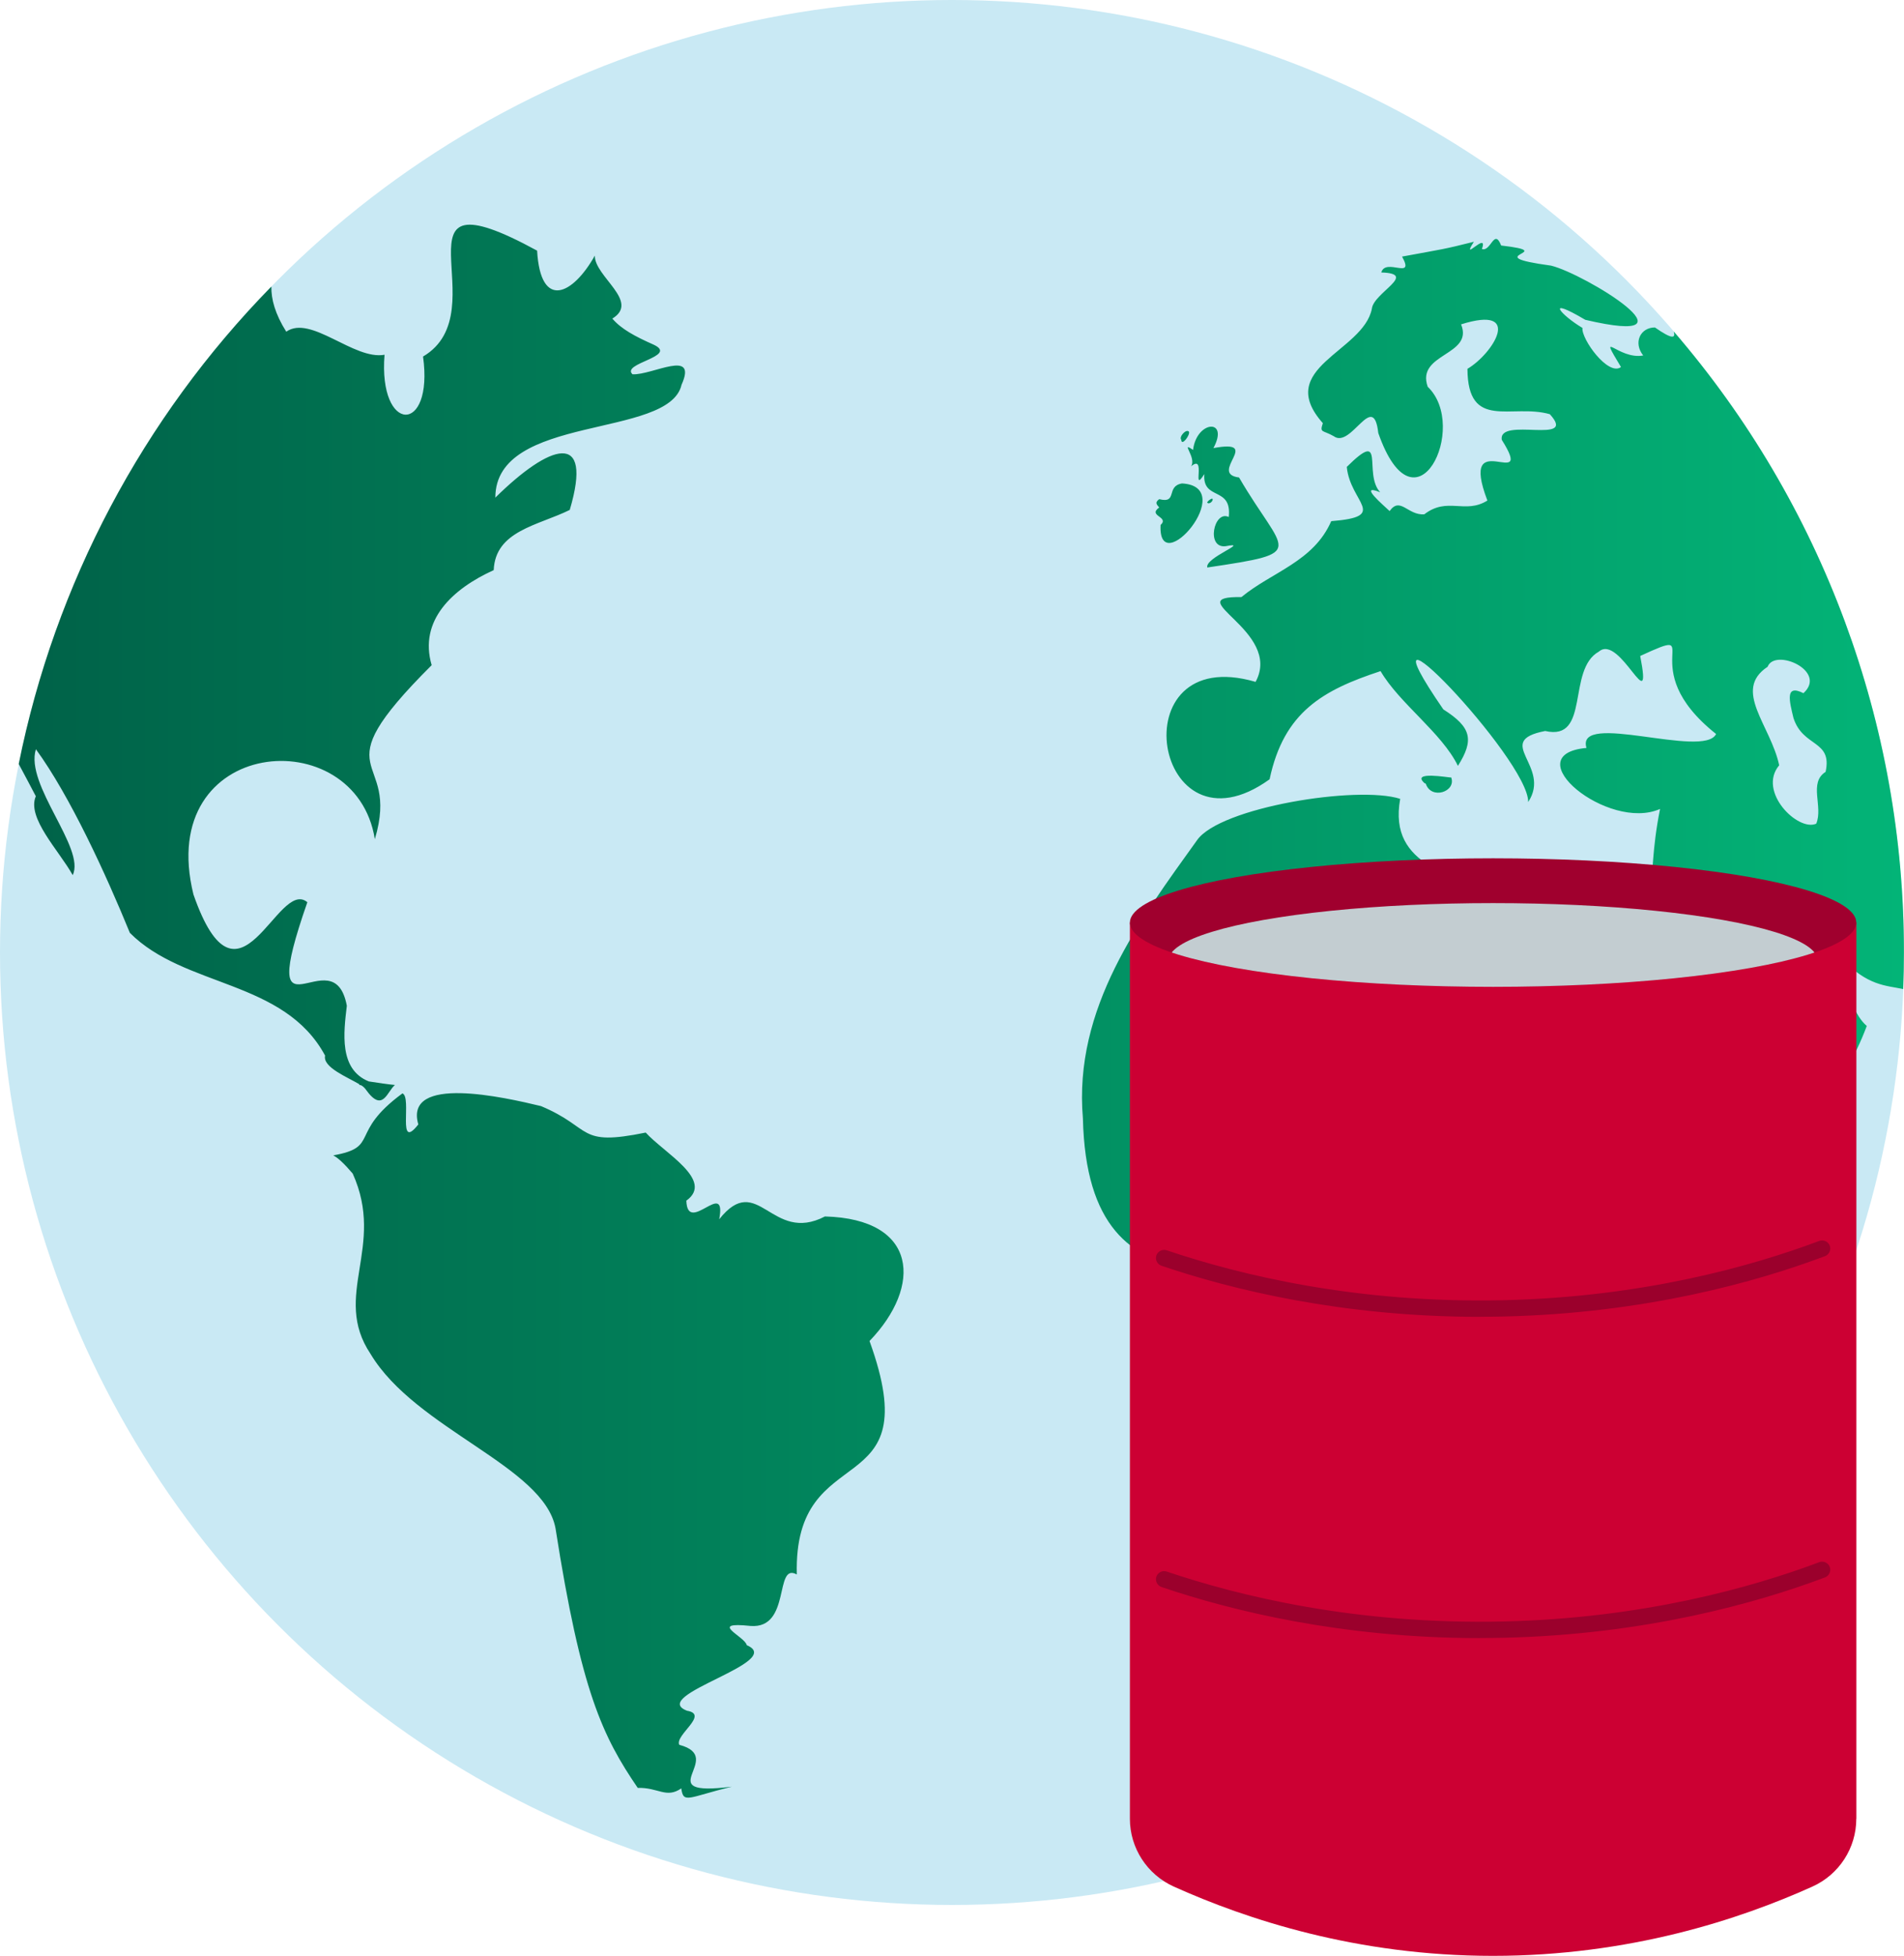 <?xml version="1.0" encoding="UTF-8"?>
<svg id="_レイヤー_2" data-name="レイヤー 2" xmlns="http://www.w3.org/2000/svg" xmlns:xlink="http://www.w3.org/1999/xlink" viewBox="0 0 233.86 240.12">
  <defs>
    <style>
      .cls-1 {
        clip-path: url(#clippath);
      }

      .cls-2 {
        fill: none;
      }

      .cls-2, .cls-3, .cls-4, .cls-5, .cls-6, .cls-7, .cls-8 {
        stroke-width: 0px;
      }

      .cls-3 {
        fill: url(#_名称未設定グラデーション_93);
      }

      .cls-4 {
        fill: #c3cdd1;
      }

      .cls-5 {
        fill: #c03;
      }

      .cls-6 {
        fill: #c9e9f4;
      }

      .cls-7 {
        fill: #a0002e;
      }

      .cls-8 {
        fill: #9b002c;
      }
    </style>
    <linearGradient id="_名称未設定グラデーション_93" data-name="名称未設定グラデーション 93" x1="2.3" y1="124.14" x2="233.86" y2="124.14" gradientUnits="userSpaceOnUse">
      <stop offset="0" stop-color="#006248"/>
      <stop offset="1" stop-color="#03b477"/>
    </linearGradient>
    <clipPath id="clippath">
      <ellipse class="cls-2" cx="183.39" cy="113.26" rx="44.61" ry="7.89"/>
    </clipPath>
  </defs>
  <g id="_レイヤー_25" data-name="レイヤー 25">
    <g>
      <circle id="_楕円形_719" data-name="楕円形 719" class="cls-6" cx="116.93" cy="116.93" r="116.93"/>
      <path id="_パス_51508" data-name="パス 51508" class="cls-3" d="M101.34,149.33c-6.62,3.45-8.22-5.65-13,.35.94-5.11-3.9,2.03-4.04-2.28,3.48-2.5-2.74-5.87-4.99-8.36-8.51,1.74-6.41-.54-12.86-3.25-4.43-1.07-16.85-3.91-15.07,2.25-2.67,3.4-.74-3.36-1.95-3.81-6.67,4.9-2.69,6.58-8.5,7.61.54.27,1.29.94,2.39,2.23,4.08,9.01-2.6,14.98,2.19,22.14,5.55,9.27,21.29,13.77,22.72,21.4,3.14,20.09,5.79,25.56,10.1,31.88,2.53-.07,3.5,1.34,5.35.06.26,1.94.85,1.09,6.22-.21-10.46,1.32-.52-3.57-6.47-5.14-.56-1.19,3.71-3.72.96-4.18-4.89-1.88,12.25-5.97,7.33-8.05-.18-1.05-4.89-2.93.48-2.36,5.01.37,2.87-7.86,5.67-6.32-.45-17.12,16.3-8.32,8.93-28.66,6.48-6.71,5.98-14.98-5.45-15.29ZM48.52,133.2c-.9-.09-1.95-.24-3.22-.44-3.69-1.48-3.09-5.99-2.7-9.29-1.65-8.81-11.36,5.95-4.85-12.71-3.68-3.09-8.41,15.05-13.99-.95-4.79-19.42,19.94-21.46,22.28-6.79,3.25-10.88-7.13-7.31,6.98-21.36-1.61-5.5,2.55-9.37,7.62-11.67.2-4.84,5.45-5.47,9.34-7.39,2.95-9.96-2.49-8.06-9.14-1.51,0-10.33,21.34-7.18,22.87-13.85,2.02-4.5-3.58-1.17-6.02-1.29-1.46-1.36,5.65-2.18,2.63-3.62-2.34-1.04-4.01-1.93-5.11-3.22,3.45-2.1-2.2-5.16-2.15-7.73-2.71,4.84-6.67,6.71-7.09-.61-19.04-10.37-4.5,7.4-14.01,13,1.33,9.62-5.51,9.48-4.73-.22-3.76.69-9.06-4.95-12.07-2.83-1.37-2.17-1.86-4-1.83-5.54C17.53,51.32,6.75,71.67,2.3,93.79c.71,1.33,1.42,2.65,2.1,3.96-1.14,2.65,2.82,6.63,4.53,9.68,1.61-3.29-5.9-11.08-4.52-15.45,4.18,5.72,8.61,15.37,11.54,22.54,6.71,6.75,18.94,5.72,23.98,15.07-.32,1.45,2.76,2.64,4.26,3.55-.04.02-.07.04-.11.06.09,0,.17.02.25.02.25.13.46.33.62.56,2.08,2.91,2.6.18,3.57-.59ZM146.28,57.26c1.96-1.64.02,3.5,1.64.94-.25,3.32,3.42,1.44,3,5.27-1.83-.89-2.83,3.92-.35,3.58,3.11-.6-2.64,1.42-2.28,2.62,12.62-1.88,9.38-1.62,3.9-11.05-3.85-.49,3.02-4.75-3.15-3.61,1.98-3.69-2.08-3.39-2.5.23-1.67-1.17.5.97-.26,2.03ZM226.12,117.58c3.22,3.47,5.52,3.39,7.64,3.84.06-1.49.09-2.98.09-4.49.04-27.98-9.99-55.04-28.27-76.23.24.82-.15,1.01-2.31-.5-1.79,0-2.7,1.86-1.44,3.44-3.09.57-5.72-3.53-2.73,1.42-1.58,1.18-4.92-3.5-4.73-4.8-2.67-1.59-4.73-4,.34-1,14.85,3.48-.08-5.66-4.2-6.65-9.46-1.29,1.4-1.6-6.13-2.47-.86-2.19-1.26.81-2.36.43.82-2.34-2.71,1.82-.99-.89-3.77.95-3.72.88-8.82,1.82,1.63,2.95-2.03.09-2.55,1.95,4.57.14-.94,2.47-1.16,4.45-1.04,5.32-12.07,7.23-6.02,14.05-.41,1.24-.04.81,1.34,1.6,2.14,1.59,4.87-5.72,5.47-.39,4.56,13.03,11.21-.77,6.07-5.68-1.46-4.14,5.67-3.79,4.1-7.66,7.71-2.43,3.93,3.61.78,5.46.04,7.66,5.43,4.23,10.12,5.57,3.52,3.86-6.37.24-5.9,3.15,4.22,6.71-5.41-2.11-1.77,7.45-2.77,1.72-4.89-.51-7.75,1.69-2.05.15-2.94-2.23-4.26-.4-.69-.66-3.97-3.43-1.16-2.31-2.13-2.3.8-7.97-4.1-3.11.42,4.4,5.26,6.09-1.91,6.66-2.17,4.98-7.29,6.23-11.03,9.32-7.94-.11,5.15,4.11,1.74,10.41-16.93-4.95-12.53,22.22,1.72,11.96,1.75-8.27,6.54-10.95,13.63-13.28,2.29,3.94,7.53,7.58,9.5,11.63,2.01-3.18,1.67-4.74-1.79-6.93-11.6-16.86,10.53,6.14,10.42,11.37,2.94-4.43-4.42-7.46,2.09-8.72,5.59,1.29,2.61-7.54,6.6-9.75,2.6-2.24,6.65,8.68,5.07.54,8.57-3.94-1.18,1.23,9.32,9.58-1.49,3.08-17.3-2.88-15.92,1.71-8.86.81,2.64,10.32,9.04,7.49-2.05,10.13.86,11.9-6.34,10.13-5.19,1.98-13.39-8.94-13.13,1.56-5.47-3.9-13.99-4.36-12.45-12.93-5.24-1.68-22.17,1.04-24.96,5.09-7.02,9.79-15.18,20.57-14.01,34.15.62,26.62,22.48,16.02,35.45,19.81,8.96,19.12-.02,41.49,6.28,55.97.78,2.86,3.31,2.97,6.41,1.57,2.71-1.78,5.34-3.67,7.88-5.67,4.63-4.39,8.46-9.91,8.02-13.05,2.15-6.34,10.71-8.59,8.5-16.87-3.23-12.16,10.34-18.98,14.12-30.2,3.73-10.03-3.08-2.09-6.34-2.96-2.29-1.95-15.55-36.82-11.82-32.2,3.41,1.27,7.46,13.9,10.58,21.06,1.13,1.66-1.56,9.54,2.3,6.79,7.85-4.7,11.87-7.53,14.9-15.61-2.94-2.48-2.91-10.44-4.57-3.3-3.09.6-3.08.88-3.41-2.87-1.02,2.17-1.48-1.86-2.51-3.13-4.76-14.76,5.6,5.53,7.29.95ZM217.11,81.85c.9-2.32,7.39.51,4.4,3.25-2.32-1.18-1.71,1.03-1.23,3.03,1.16,3.66,4.81,2.67,3.95,6.63-2.12,1.34-.27,4.26-1.15,6.36-2.23,1.01-7.26-3.94-4.55-7.17-1.05-4.93-5.76-9.21-1.43-12.09h0ZM146.03,52.99c-.34-.38-1.26.64-.94,1,.03.86,1.13-.61.94-1h0ZM148.94,61.37c.1-.43-.72.2-.66.34.18.22.61-.06.66-.34h0ZM178.25,95.45c-.2.04-5.06-.86-3.26.71l.13.04c.65,2.02,3.76,1.01,3.13-.75h0ZM142.55,64.45c-.36,6.95,9.69-4.71,2.63-5.1-2.02.34-.48,2.51-2.8,1.93-.63.46-.23.71,0,1.02-1.46,1.06,1.29,1.12.17,2.15h0Z"/>
      <g>
        <g>
          <path class="cls-5" d="M228,223.28c0,3.6-2.12,6.86-5.4,8.33-8.9,4.01-22.45,8.5-39.23,8.5-16.76,0-30.29-4.5-39.19-8.5-3.28-1.48-5.4-4.73-5.4-8.33,0-23.69,0-47.37,0-71.06,0-12.99,0-25.98,0-38.97h89.23v110.02Z"/>
          <ellipse class="cls-7" cx="183.39" cy="113.26" rx="44.61" ry="7.89"/>
        </g>
        <g class="cls-1">
          <ellipse class="cls-4" cx="183.39" cy="117.92" rx="39.87" ry="7.05"/>
        </g>
        <path class="cls-8" d="M181.78,161.66c-16.95,0-30.54-3.36-39.12-6.27-.52-.18-.8-.75-.63-1.27.18-.52.75-.8,1.27-.63,8.92,3.02,23.34,6.54,41.35,6.13,17.09-.39,30.53-4.17,38.8-7.28.51-.19,1.09.07,1.29.58.19.52-.07,1.09-.58,1.29-8.41,3.16-22.09,7.01-39.46,7.41-.98.02-1.96.03-2.92.03Z"/>
        <path class="cls-8" d="M181.78,201.1c-16.95,0-30.54-3.36-39.12-6.27-.52-.18-.8-.75-.63-1.27.18-.52.75-.8,1.27-.63,8.92,3.02,23.34,6.54,41.35,6.13,17.09-.39,30.53-4.17,38.8-7.28.51-.19,1.09.07,1.29.58.19.52-.07,1.09-.58,1.29-8.41,3.16-22.09,7.01-39.46,7.41-.98.02-1.96.03-2.92.03Z"/>
      </g>
    </g>
  </g>
</svg>